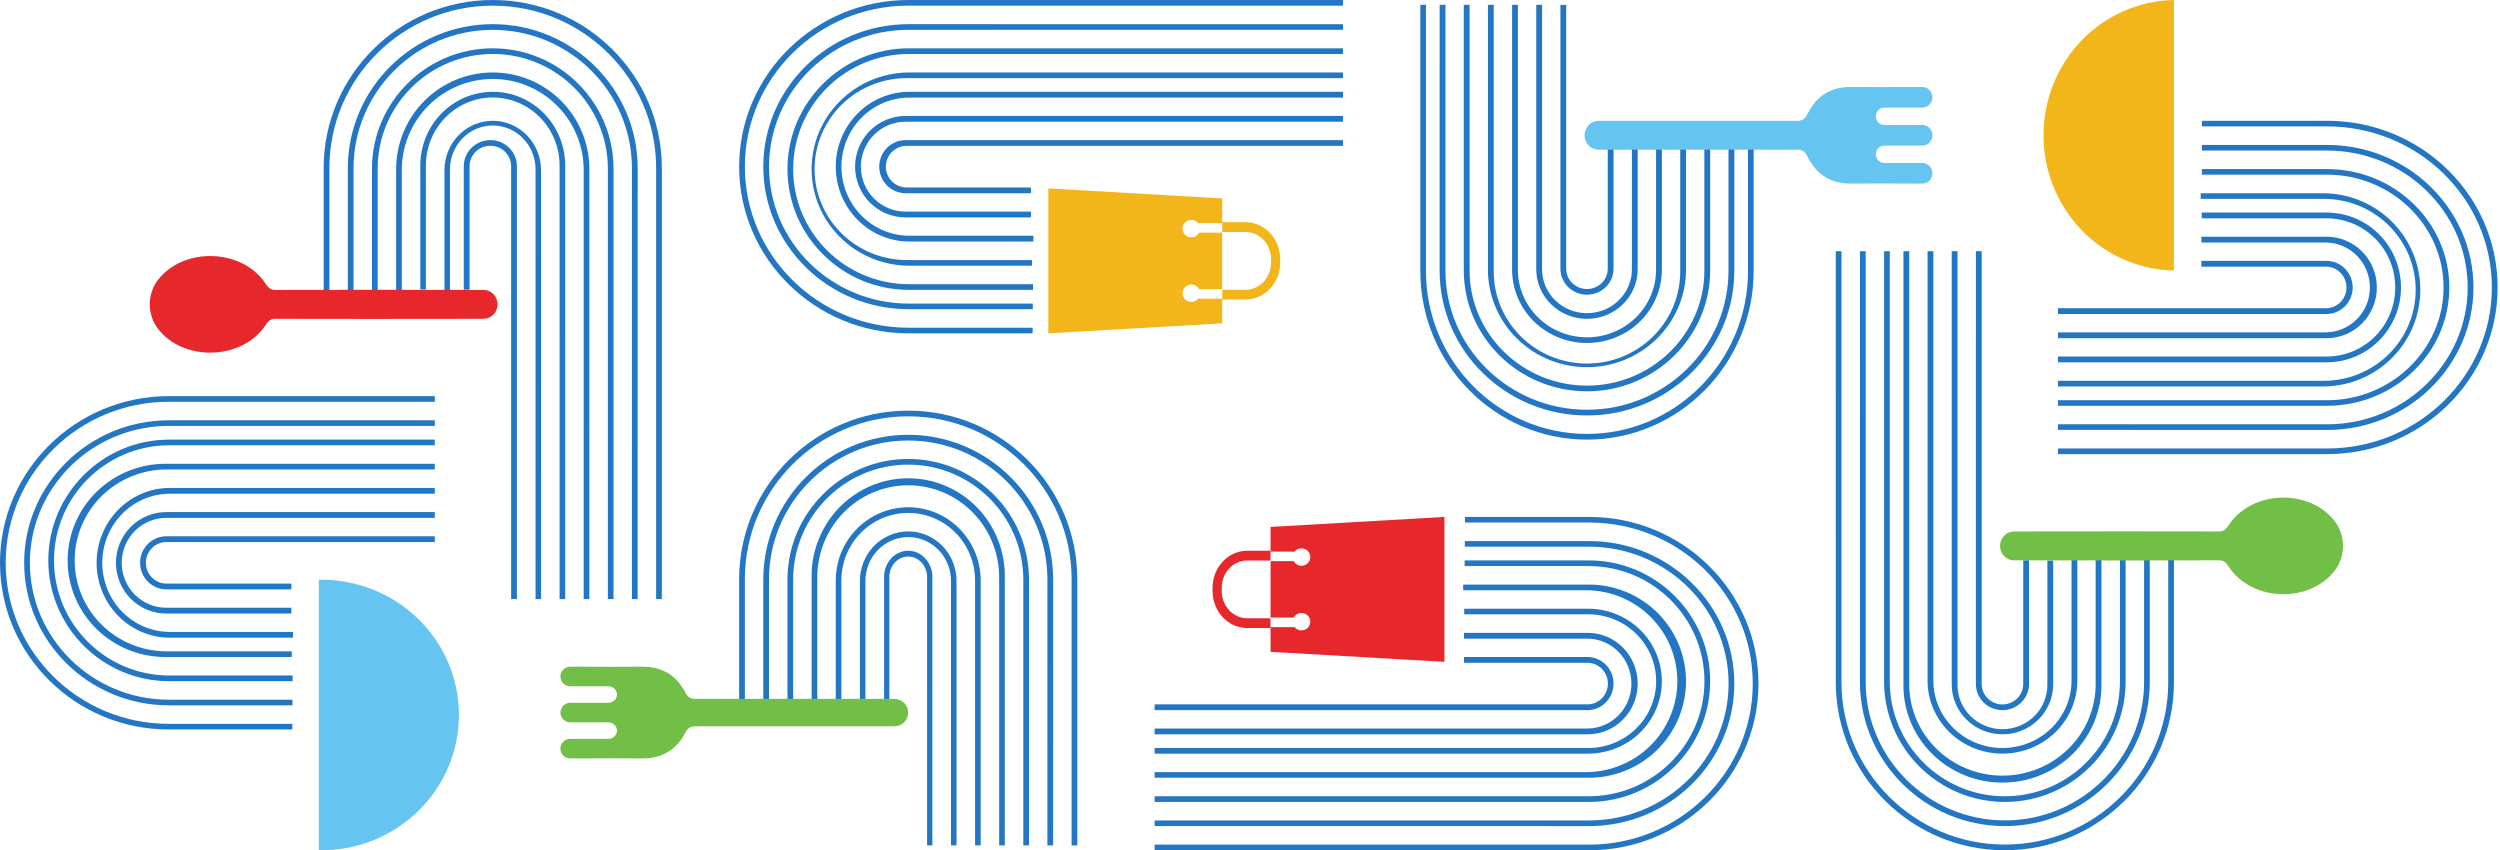 <svg width="394" height="134" viewBox="0 0 394 134" fill="none" xmlns="http://www.w3.org/2000/svg">
<path d="M223.841 0.761L224.73 0.761L224.73 42.714C224.73 56.869 236.114 68.385 250.108 68.385C264.102 68.385 275.486 56.869 275.486 42.714L275.486 23.213L276.375 23.213L276.375 42.714C276.375 57.364 264.591 69.284 250.108 69.284C235.625 69.284 223.841 57.364 223.841 42.714L223.841 0.761Z" fill="#2376C3"/>
<path d="M226.889 0.761L227.803 0.761L227.803 42.672C227.803 54.751 237.81 64.575 250.106 64.575C262.402 64.575 272.409 54.746 272.409 42.672L272.409 23.19L273.329 23.19L273.329 42.672C273.329 55.247 262.913 65.477 250.108 65.477C237.304 65.477 226.886 55.247 226.886 42.672L226.889 0.761Z" fill="#2376C3"/>
<path d="M230.693 0.761L231.607 0.761L231.607 42.625C231.607 52.633 239.909 60.773 250.108 60.773C260.308 60.773 268.608 52.63 268.608 42.625L268.608 23.165L269.522 23.165L269.522 42.625C269.522 53.127 260.813 61.67 250.108 61.67C239.403 61.67 230.693 53.127 230.693 42.625L230.693 0.761Z" fill="#2376C3"/>
<path d="M234.501 0.761L235.413 0.761L235.413 42.815C235.413 46.656 236.961 50.339 239.717 53.054C242.473 55.77 246.21 57.296 250.108 57.296C254.005 57.296 257.743 55.77 260.498 53.054C263.254 50.339 264.802 46.656 264.802 42.815L264.802 23.267L265.716 23.267L265.716 42.815C265.627 46.836 263.943 50.663 261.026 53.476C258.108 56.288 254.189 57.864 250.108 57.864C246.026 57.864 242.107 56.288 239.19 53.476C236.272 50.663 234.589 46.836 234.5 42.815L234.501 0.761Z" fill="#2376C3"/>
<path d="M238.307 0.761L239.22 0.761L239.22 42.511C239.22 45.337 240.367 48.046 242.409 50.044C244.451 52.041 247.22 53.163 250.108 53.163C252.995 53.163 255.765 52.041 257.807 50.044C259.849 48.046 260.996 45.337 260.996 42.511L260.996 23.104L261.909 23.104L261.909 42.511C261.909 45.574 260.666 48.51 258.452 50.675C256.239 52.84 253.238 54.057 250.108 54.057C246.978 54.057 243.976 52.84 241.763 50.675C239.55 48.51 238.307 45.574 238.307 42.511L238.307 0.761Z" fill="#2376C3"/>
<path d="M242.113 0.761L243.028 0.761L243.028 42.441C243.028 44.276 243.774 46.035 245.101 47.331C246.429 48.628 248.23 49.357 250.108 49.357C251.986 49.357 253.786 48.628 255.114 47.331C256.442 46.035 257.188 44.276 257.188 42.441L257.188 23.067L258.102 23.067L258.102 42.441C258.102 44.512 257.26 46.498 255.761 47.963C254.261 49.427 252.228 50.25 250.108 50.25C247.988 50.25 245.954 49.427 244.455 47.963C242.956 46.498 242.113 44.512 242.113 42.441L242.113 0.761Z" fill="#2376C3"/>
<path d="M245.92 0.762L246.834 0.762L246.834 42.36C246.834 43.207 247.179 44.019 247.793 44.617C248.407 45.216 249.24 45.552 250.108 45.552C250.976 45.552 251.809 45.216 252.423 44.617C253.036 44.019 253.381 43.207 253.381 42.36L253.381 23.024L254.295 23.024L254.295 42.36C254.295 43.443 253.854 44.482 253.069 45.248C252.284 46.013 251.219 46.444 250.108 46.444C248.997 46.444 247.932 46.013 247.147 45.248C246.362 44.482 245.92 43.443 245.92 42.36L245.92 0.762Z" fill="#2376C3"/>
<path d="M291.798 13.705C288.65 13.668 286.321 15.019 284.888 17.919C284.818 18.065 284.618 18.554 284.14 18.841C283.933 18.961 283.702 19.032 283.465 19.047L251.922 19.047C251.34 19.047 250.782 19.286 250.37 19.712C249.958 20.138 249.727 20.716 249.727 21.318C249.727 21.921 249.958 22.498 250.37 22.924C250.782 23.35 251.34 23.59 251.922 23.59L283.465 23.59C283.702 23.605 283.933 23.676 284.14 23.795C284.618 24.078 284.818 24.571 284.888 24.717C286.321 27.617 288.65 28.968 291.798 28.931C294.923 28.894 298.047 28.919 301.173 28.931L302.974 28.931C303.193 28.933 303.41 28.884 303.609 28.788L303.617 28.788C303.864 28.674 304.078 28.497 304.238 28.272C304.399 28.047 304.5 27.783 304.532 27.505C304.533 27.504 304.534 27.502 304.534 27.5C304.534 27.497 304.533 27.495 304.532 27.494C304.541 27.433 304.546 27.371 304.545 27.308C304.546 27.238 304.541 27.168 304.529 27.099C304.529 27.055 304.518 27.017 304.513 26.972C304.456 26.701 304.333 26.448 304.156 26.239C303.98 26.03 303.755 25.87 303.502 25.775C303.368 25.722 303.226 25.692 303.082 25.686C303.046 25.68 303.01 25.677 302.974 25.678L296.955 25.678C296.749 25.679 296.546 25.629 296.363 25.532C296.362 25.533 296.36 25.534 296.358 25.534C296.356 25.534 296.354 25.533 296.352 25.532C296.156 25.428 295.988 25.275 295.863 25.087C295.739 24.899 295.661 24.681 295.638 24.454C295.638 24.415 295.638 24.376 295.638 24.335L295.638 24.298C295.638 24.261 295.638 24.228 295.638 24.195C295.659 23.954 295.742 23.723 295.877 23.526C296.012 23.328 296.196 23.172 296.409 23.072C296.58 22.988 296.767 22.945 296.956 22.945L302.975 22.945C303.236 22.946 303.494 22.878 303.723 22.748C303.924 22.635 304.098 22.478 304.235 22.289C304.371 22.099 304.466 21.881 304.512 21.65C304.518 21.616 304.523 21.581 304.524 21.547C304.53 21.514 304.533 21.481 304.533 21.448C304.535 21.412 304.535 21.377 304.533 21.341C304.533 21.332 304.533 21.327 304.533 21.32C304.533 21.312 304.533 21.307 304.533 21.298C304.535 21.262 304.535 21.227 304.533 21.191C304.533 21.158 304.53 21.125 304.524 21.092C304.523 21.058 304.518 21.023 304.512 20.989C304.466 20.758 304.371 20.54 304.235 20.351C304.099 20.161 303.924 20.005 303.723 19.892C303.494 19.762 303.236 19.695 302.975 19.696L296.956 19.696C296.767 19.696 296.58 19.653 296.409 19.569C296.195 19.469 296.012 19.312 295.876 19.115C295.741 18.917 295.659 18.686 295.638 18.445C295.638 18.412 295.638 18.378 295.638 18.342L295.638 18.305C295.638 18.266 295.638 18.225 295.638 18.185C295.662 17.958 295.739 17.741 295.864 17.553C295.988 17.365 296.156 17.212 296.352 17.108C296.354 17.107 296.356 17.107 296.358 17.107C296.36 17.107 296.362 17.107 296.363 17.108C296.546 17.012 296.749 16.962 296.955 16.962L302.974 16.962C303.01 16.963 303.046 16.961 303.082 16.956C303.226 16.948 303.368 16.918 303.502 16.866C303.755 16.771 303.981 16.612 304.158 16.402C304.334 16.193 304.457 15.94 304.513 15.668C304.513 15.625 304.526 15.586 304.529 15.541C304.541 15.472 304.546 15.402 304.545 15.332C304.546 15.27 304.541 15.208 304.532 15.146C304.533 15.145 304.534 15.143 304.534 15.141C304.534 15.139 304.533 15.138 304.532 15.136C304.5 14.858 304.399 14.594 304.238 14.369C304.078 14.144 303.864 13.966 303.617 13.853C303.617 13.853 303.617 13.845 303.609 13.853C303.41 13.757 303.193 13.709 302.974 13.709L301.173 13.709C298.047 13.726 294.923 13.75 291.798 13.709" fill="#66C5F0"/>
<path d="M181.966 134L181.966 133.111L250.463 133.111C264.673 133.111 276.235 121.727 276.235 107.732C276.235 93.738 264.674 82.353 250.463 82.353L230.883 82.353L230.883 81.466L250.463 81.466C265.17 81.466 277.136 93.249 277.136 107.732C277.136 122.216 265.171 134 250.463 134L181.966 134Z" fill="#2376C3"/>
<path d="M181.966 130.185L181.966 129.301L250.425 129.301C262.557 129.301 272.424 119.622 272.424 107.729C272.424 95.836 262.552 86.158 250.425 86.158L230.856 86.158L230.856 85.273L250.425 85.273C263.055 85.273 273.329 95.348 273.329 107.733C273.329 120.117 263.055 130.194 250.425 130.194L181.966 130.185Z" fill="#2376C3"/>
<path d="M181.966 126.386L181.966 125.49L250.384 125.49C260.44 125.49 268.621 117.351 268.621 107.353C268.621 97.354 260.437 89.215 250.384 89.215L230.826 89.215L230.826 88.318L250.384 88.318C260.937 88.318 269.522 96.856 269.522 107.353C269.522 117.849 260.937 126.386 250.384 126.386L181.966 126.386Z" fill="#2376C3"/>
<path d="M181.966 122.576L181.966 121.686L250.063 121.686C253.864 121.651 257.498 120.126 260.173 117.441C262.848 114.757 264.349 111.132 264.349 107.353C264.349 103.575 262.848 99.949 260.173 97.265C257.498 94.581 253.864 93.055 250.063 93.021L230.598 93.021L230.598 92.129L250.063 92.129C252.103 92.085 254.13 92.446 256.027 93.191C257.924 93.936 259.652 95.05 261.11 96.468C262.568 97.886 263.727 99.58 264.517 101.449C265.308 103.318 265.716 105.325 265.716 107.353C265.716 109.38 265.308 111.387 264.517 113.256C263.727 115.125 262.568 116.819 261.11 118.237C259.652 119.655 257.924 120.769 256.027 121.514C254.13 122.259 252.103 122.62 250.063 122.576L181.966 122.576Z" fill="#2376C3"/>
<path d="M181.966 118.773L181.966 117.888L250.291 117.888C253.134 117.888 255.86 116.778 257.87 114.802C259.881 112.826 261.01 110.146 261.01 107.351C261.01 104.557 259.881 101.877 257.87 99.901C255.86 97.925 253.134 96.814 250.291 96.814L230.76 96.814L230.76 95.932L250.291 95.932C253.372 95.932 256.327 97.135 258.506 99.277C260.685 101.419 261.909 104.324 261.909 107.352C261.909 110.381 260.685 113.286 258.506 115.428C256.327 117.57 253.372 118.773 250.291 118.773L181.966 118.773Z" fill="#2376C3"/>
<path d="M181.966 115.727L181.966 114.814L250.237 114.814C252.069 114.79 253.817 114.033 255.104 112.708C256.39 111.382 257.112 109.595 257.112 107.734C257.112 105.872 256.39 104.085 255.104 102.76C253.817 101.434 252.069 100.678 250.237 100.653L230.722 100.653L230.722 99.739L250.237 99.739C252.323 99.739 254.323 100.581 255.798 102.08C257.273 103.579 258.102 105.613 258.102 107.733C258.102 109.853 257.273 111.887 255.798 113.386C254.323 114.885 252.323 115.727 250.237 115.727L181.966 115.727Z" fill="#2376C3"/>
<path d="M181.966 111.92L181.966 111.007L250.245 111.007C251.089 110.991 251.892 110.638 252.483 110.026C253.074 109.414 253.405 108.59 253.405 107.733C253.405 106.875 253.074 106.052 252.483 105.44C251.892 104.827 251.089 104.475 250.245 104.458L230.727 104.458L230.727 103.545L250.245 103.545C251.326 103.564 252.356 104.014 253.113 104.797C253.871 105.58 254.295 106.635 254.295 107.733C254.295 108.831 253.871 109.886 253.113 110.669C252.356 111.452 251.326 111.902 250.245 111.92L181.966 111.92Z" fill="#2376C3"/>
<path d="M227.647 81.466L200.238 83.041L200.238 86.93L204.027 86.93C204.216 86.701 204.474 86.538 204.764 86.465C205.053 86.392 205.359 86.412 205.636 86.524C205.913 86.635 206.146 86.832 206.301 87.084C206.456 87.336 206.524 87.631 206.495 87.924C206.466 88.217 206.342 88.493 206.142 88.712C205.941 88.93 205.674 89.079 205.38 89.137C205.087 89.194 204.783 89.157 204.512 89.03C204.242 88.904 204.02 88.695 203.88 88.435L200.238 88.435L200.238 97.335L203.88 97.335C204.02 97.074 204.242 96.865 204.513 96.739C204.783 96.612 205.088 96.575 205.382 96.633C205.676 96.69 205.943 96.839 206.144 97.058C206.344 97.276 206.468 97.553 206.497 97.846C206.526 98.14 206.458 98.435 206.303 98.687C206.148 98.939 205.915 99.136 205.638 99.248C205.361 99.359 205.054 99.38 204.764 99.307C204.474 99.233 204.216 99.07 204.027 98.841L200.238 98.841L200.238 102.728L227.647 104.307L227.647 81.466Z" fill="#E6282C"/>
<path d="M196.562 86.796L200.239 86.796L200.239 88.335L196.562 88.335C194.349 88.335 192.546 90.255 192.546 92.618L192.546 93.155C192.546 95.518 194.349 97.439 196.562 97.439L200.239 97.439L200.239 98.977L196.562 98.977C193.55 98.977 191.102 96.365 191.102 93.155L191.102 92.618C191.102 89.409 193.55 86.796 196.562 86.796Z" fill="#E6282C"/>
<path d="M342.613 0C337.127 0.103 331.899 2.395 328.055 6.381C324.21 10.368 322.056 15.732 322.056 21.318C322.056 26.905 324.21 32.269 328.055 36.255C331.899 40.242 337.127 42.533 342.613 42.636L342.613 0Z" fill="#F3B61A"/>
<path d="M324.341 71.569L324.341 70.68L366.761 70.68C381.073 70.68 392.717 59.296 392.717 45.301C392.717 31.306 381.073 19.922 366.761 19.922L347.035 19.922L347.035 19.035L366.761 19.035C381.573 19.035 393.625 30.817 393.625 45.301C393.625 59.785 381.573 71.569 366.761 71.569L324.341 71.569Z" fill="#2376C3"/>
<path d="M324.341 67.749L324.341 66.869L366.745 66.869C378.968 66.869 388.906 57.19 388.906 45.297C388.906 33.404 378.963 23.726 366.745 23.726L347.027 23.726L347.027 22.841L366.745 22.841C379.467 22.841 389.818 32.916 389.818 45.302C389.818 57.688 379.467 67.761 366.745 67.761L324.341 67.749Z" fill="#2376C3"/>
<path d="M324.341 63.955L324.341 63.076L366.728 63.076C376.861 63.076 385.104 55.1 385.104 45.302C385.104 35.503 376.859 27.526 366.728 27.526L347.017 27.526L347.017 26.648L366.728 26.648C377.361 26.648 386.011 35.015 386.011 45.302C386.011 55.588 377.361 63.955 366.728 63.955L324.341 63.955Z" fill="#2376C3"/>
<path d="M324.341 60.904L324.341 60.012L366.373 60.012C370.188 59.977 373.836 58.452 376.521 55.767C379.207 53.083 380.713 49.456 380.713 45.677C380.713 41.898 379.207 38.271 376.521 35.587C373.836 32.902 370.188 31.377 366.373 31.342L346.827 31.342L346.827 30.455L366.373 30.455C370.397 30.534 374.23 32.173 377.047 35.02C379.865 37.867 381.443 41.695 381.443 45.682C381.443 49.669 379.865 53.496 377.047 56.343C374.23 59.191 370.397 60.83 366.373 60.909L324.341 60.904Z" fill="#2376C3"/>
<path d="M324.341 57.102L324.341 56.188L366.687 56.188C369.553 56.188 372.301 55.041 374.327 52.999C376.353 50.957 377.491 48.188 377.491 45.3C377.491 42.412 376.353 39.643 374.327 37.601C372.301 35.559 369.553 34.412 366.687 34.412L346.995 34.412L346.995 33.5L366.687 33.5C369.793 33.5 372.771 34.743 374.968 36.956C377.164 39.17 378.397 42.171 378.397 45.301C378.397 48.431 377.164 51.433 374.968 53.646C372.771 55.859 369.793 57.102 366.687 57.102L324.341 57.102Z" fill="#2376C3"/>
<path d="M324.341 53.295L324.341 52.382L366.579 52.382C368.422 52.357 370.181 51.6 371.475 50.275C372.77 48.95 373.496 47.163 373.496 45.301C373.496 43.439 372.77 41.652 371.475 40.327C370.181 39.002 368.422 38.245 366.579 38.22L346.938 38.22L346.938 37.307L366.579 37.307C367.626 37.294 368.666 37.491 369.637 37.887C370.609 38.283 371.493 38.87 372.238 39.613C372.983 40.357 373.575 41.242 373.979 42.219C374.383 43.195 374.591 44.243 374.591 45.301C374.591 46.359 374.383 47.407 373.979 48.383C373.575 49.36 372.983 50.245 372.238 50.989C371.493 51.733 370.609 52.319 369.637 52.715C368.666 53.111 367.626 53.308 366.579 53.295L324.341 53.295Z" fill="#2376C3"/>
<path d="M324.341 49.488L324.341 48.575L366.567 48.575C367.427 48.575 368.252 48.23 368.859 47.616C369.467 47.002 369.809 46.169 369.809 45.301C369.809 44.432 369.467 43.599 368.859 42.985C368.252 42.371 367.427 42.026 366.567 42.026L346.931 42.026L346.931 41.114L366.567 41.114C367.118 41.105 367.664 41.206 368.175 41.412C368.686 41.618 369.152 41.925 369.544 42.315C369.937 42.705 370.249 43.169 370.461 43.682C370.674 44.195 370.784 44.745 370.784 45.301C370.784 45.857 370.674 46.408 370.461 46.92C370.249 47.433 369.937 47.898 369.544 48.288C369.152 48.677 368.686 48.984 368.175 49.19C367.664 49.396 367.118 49.498 366.567 49.488L324.341 49.488Z" fill="#2376C3"/>
<path d="M289.318 39.591L290.219 39.591L290.219 107.539C290.219 121.636 301.768 133.105 315.965 133.105C330.162 133.105 341.713 121.636 341.713 107.539L341.713 88.117L342.613 88.117L342.613 107.539C342.613 122.129 330.66 134 315.967 134C301.274 134 289.32 122.129 289.32 107.539L289.318 39.591Z" fill="#2376C3"/>
<path d="M293.135 39.591L294.034 39.591L294.034 107.479C294.034 119.511 303.877 129.294 315.971 129.294C328.066 129.294 337.908 119.507 337.908 107.479L337.908 88.075L338.807 88.075L338.807 107.479C338.807 120.005 328.561 130.194 315.966 130.194C303.372 130.194 293.125 120.005 293.125 107.479L293.135 39.591Z" fill="#2376C3"/>
<path d="M296.932 39.591L297.828 39.591L297.828 107.413C297.828 117.383 305.967 125.493 315.966 125.493C325.966 125.493 334.103 117.38 334.103 107.413L334.103 88.027L335 88.027L335 107.413C335 117.876 326.461 126.386 315.966 126.386C305.471 126.386 296.932 117.876 296.932 107.413L296.932 39.591Z" fill="#2376C3"/>
<path d="M299.981 39.591L300.894 39.591L300.894 107.689C300.876 109.593 301.243 111.482 301.973 113.247C302.703 115.011 303.783 116.617 305.148 117.969C306.514 119.322 308.14 120.396 309.931 121.129C311.722 121.862 313.644 122.239 315.584 122.239C317.525 122.239 319.446 121.862 321.238 121.129C323.029 120.396 324.654 119.322 326.02 117.969C327.386 116.617 328.465 115.011 329.196 113.247C329.926 111.482 330.293 109.593 330.275 107.689L330.275 88.224L331.189 88.224L331.189 107.689C331.235 109.728 330.864 111.755 330.101 113.652C329.337 115.549 328.195 117.278 326.741 118.736C325.288 120.193 323.552 121.352 321.636 122.143C319.721 122.933 317.663 123.341 315.585 123.341C313.507 123.341 311.449 122.933 309.533 122.143C307.618 121.352 305.882 120.193 304.429 118.736C302.975 117.278 301.833 115.549 301.069 113.652C300.305 111.755 299.935 109.728 299.981 107.689L299.981 39.591Z" fill="#2376C3"/>
<path d="M303.784 39.591L304.697 39.591L304.697 107.265C304.697 110.081 305.844 112.782 307.886 114.773C309.928 116.764 312.697 117.883 315.585 117.883C318.473 117.883 321.242 116.764 323.284 114.773C325.326 112.782 326.473 110.081 326.473 107.265L326.473 87.922L327.386 87.922L327.386 107.265C327.386 110.317 326.143 113.244 323.93 115.402C321.716 117.561 318.715 118.773 315.585 118.773C312.455 118.773 309.453 117.561 307.24 115.402C305.027 113.244 303.784 110.317 303.784 107.265L303.784 39.591Z" fill="#2376C3"/>
<path d="M307.591 39.591L308.504 39.591L308.504 107.862C308.491 108.785 308.665 109.701 309.016 110.557C309.366 111.412 309.885 112.191 310.544 112.848C311.203 113.505 311.988 114.026 312.853 114.382C313.718 114.738 314.647 114.921 315.584 114.921C316.522 114.921 317.451 114.738 318.316 114.382C319.181 114.026 319.966 113.505 320.625 112.848C321.283 112.191 321.803 111.412 322.153 110.557C322.503 109.701 322.677 108.785 322.665 107.862L322.665 88.348L323.579 88.348L323.579 107.862C323.579 109.948 322.737 111.949 321.238 113.424C319.739 114.899 317.705 115.727 315.585 115.727C313.465 115.727 311.431 114.899 309.932 113.424C308.433 111.949 307.591 109.948 307.591 107.862L307.591 39.591Z" fill="#2376C3"/>
<path d="M311.401 39.591L312.315 39.591L312.315 107.803C312.315 108.657 312.66 109.475 313.274 110.079C313.888 110.683 314.721 111.022 315.589 111.022C316.457 111.022 317.29 110.683 317.904 110.079C318.518 109.475 318.862 108.657 318.862 107.803L318.862 88.306L319.773 88.306L319.773 107.803C319.773 108.895 319.332 109.942 318.546 110.714C317.761 111.487 316.696 111.92 315.585 111.92C314.475 111.92 313.41 111.487 312.624 110.714C311.839 109.942 311.398 108.895 311.398 107.803L311.401 39.591Z" fill="#2376C3"/>
<path d="M351.29 82.702C350.892 83.299 350.563 83.762 349.756 83.757C344.961 83.734 325.678 83.735 317.356 83.757C316.781 83.771 316.233 84.017 315.831 84.443C315.429 84.868 315.204 85.439 315.204 86.034C315.204 86.628 315.429 87.199 315.831 87.625C316.233 88.05 316.781 88.296 317.356 88.31C325.678 88.334 344.966 88.335 349.756 88.31C350.567 88.31 350.892 88.769 351.29 89.367C354.961 94.883 364.1 95.11 368.048 89.806C368.836 88.717 369.261 87.394 369.261 86.034C369.261 84.675 368.836 83.352 368.048 82.263C364.1 76.958 354.961 77.186 351.29 82.702Z" fill="#71BF46"/>
<path d="M169.784 133.239L168.883 133.239L168.883 91.286C168.883 77.131 157.334 65.615 143.136 65.615C128.939 65.615 117.389 77.131 117.389 91.286L117.389 110.787L116.489 110.787L116.489 91.286C116.489 76.635 128.442 64.716 143.135 64.716C157.828 64.716 169.783 76.635 169.783 91.286L169.784 133.239Z" fill="#2376C3"/>
<path d="M165.969 133.239L165.069 133.239L165.069 91.328C165.069 79.249 155.227 69.426 143.132 69.426C131.037 69.426 121.195 79.254 121.195 91.328L121.195 110.81L120.295 110.81L120.295 91.328C120.295 78.754 130.541 68.523 143.136 68.523C155.73 68.523 165.977 78.754 165.977 91.328L165.969 133.239Z" fill="#2376C3"/>
<path d="M162.17 133.239L161.274 133.239L161.274 91.375C161.274 81.368 153.135 73.227 143.137 73.227C133.139 73.227 124.999 81.37 124.999 91.375L124.999 110.835L124.102 110.835L124.102 91.375C124.102 80.873 132.64 72.33 143.137 72.33C153.633 72.33 162.17 80.873 162.17 91.375L162.17 133.239Z" fill="#2376C3"/>
<path d="M158.36 133.239L157.469 133.239L157.469 91.119C157.487 89.204 157.129 87.303 156.416 85.528C155.704 83.754 154.651 82.139 153.318 80.778C151.986 79.417 150.4 78.337 148.652 77.6C146.905 76.863 145.03 76.483 143.137 76.483C141.244 76.483 139.369 76.863 137.621 77.6C135.874 78.337 134.288 79.417 132.956 80.778C131.623 82.139 130.57 83.754 129.858 85.528C129.145 87.303 128.787 89.204 128.805 91.119L128.805 110.698L127.913 110.698L127.913 91.119C127.868 89.068 128.229 87.028 128.975 85.12C129.72 83.212 130.834 81.474 132.252 80.007C133.67 78.541 135.363 77.376 137.232 76.58C139.101 75.785 141.109 75.375 143.136 75.375C145.164 75.375 147.171 75.785 149.04 76.58C150.909 77.376 152.602 78.541 154.02 80.007C155.438 81.474 156.553 83.212 157.298 85.12C158.043 87.028 158.404 89.068 158.36 91.119L158.36 133.239Z" fill="#2376C3"/>
<path d="M154.557 133.239L153.672 133.239L153.672 91.489C153.672 88.664 152.562 85.954 150.586 83.957C148.61 81.959 145.93 80.837 143.135 80.837C140.34 80.837 137.66 81.959 135.684 83.957C133.708 85.954 132.598 88.664 132.598 91.489L132.598 110.896L131.716 110.896L131.716 91.489C131.716 88.427 132.919 85.49 135.061 83.325C137.202 81.16 140.107 79.943 143.136 79.943C146.165 79.943 149.07 81.16 151.212 83.325C153.353 85.49 154.557 88.427 154.557 91.489L154.557 133.239Z" fill="#2376C3"/>
<path d="M150.749 133.239L149.88 133.239L149.88 91.641C149.892 90.726 149.726 89.819 149.392 88.971C149.059 88.123 148.564 87.351 147.937 86.7C147.309 86.049 146.562 85.533 145.738 85.18C144.914 84.828 144.03 84.646 143.136 84.646C142.243 84.646 141.359 84.828 140.535 85.18C139.711 85.533 138.964 86.049 138.336 86.7C137.709 87.351 137.214 88.123 136.88 88.971C136.547 89.819 136.381 90.726 136.393 91.641L136.393 110.977L135.523 110.977L135.523 91.641C135.511 90.609 135.698 89.585 136.075 88.629C136.452 87.672 137.011 86.801 137.719 86.067C138.428 85.333 139.271 84.751 140.201 84.353C141.131 83.955 142.129 83.75 143.136 83.75C144.144 83.75 145.142 83.955 146.072 84.353C147.002 84.751 147.845 85.333 148.553 86.067C149.262 86.801 149.82 87.672 150.197 88.629C150.574 89.585 150.762 90.609 150.749 91.641L150.749 133.239Z" fill="#2376C3"/>
<path d="M146.939 133.239L146.109 133.239L146.109 91.012C146.117 90.581 146.045 90.153 145.899 89.752C145.753 89.352 145.535 88.987 145.258 88.679C144.981 88.371 144.65 88.127 144.285 87.96C143.92 87.793 143.528 87.707 143.133 87.707C142.737 87.707 142.345 87.793 141.98 87.96C141.615 88.127 141.284 88.371 141.007 88.679C140.73 88.987 140.512 89.352 140.366 89.752C140.22 90.153 140.149 90.581 140.156 91.012L140.156 110.641L139.33 110.641L139.33 91.012C139.321 90.462 139.413 89.915 139.601 89.404C139.788 88.893 140.067 88.427 140.421 88.035C140.775 87.642 141.198 87.331 141.664 87.118C142.13 86.905 142.631 86.796 143.136 86.796C143.642 86.796 144.142 86.905 144.608 87.118C145.074 87.331 145.497 87.642 145.851 88.035C146.205 88.427 146.484 88.893 146.672 89.404C146.859 89.915 146.951 90.462 146.942 91.012L146.939 133.239Z" fill="#2376C3"/>
<path d="M101.065 119.533C104.214 119.568 106.541 118.285 107.974 115.529C108.044 115.391 108.244 114.926 108.723 114.654C108.93 114.54 109.161 114.474 109.398 114.459L140.941 114.459C141.523 114.459 142.082 114.232 142.493 113.827C142.905 113.422 143.136 112.874 143.136 112.301C143.136 111.729 142.905 111.18 142.493 110.775C142.082 110.371 141.523 110.143 140.941 110.143L109.398 110.143C109.161 110.128 108.93 110.061 108.723 109.947C108.244 109.679 108.044 109.211 107.974 109.072C106.541 106.317 104.214 105.034 101.065 105.069C97.941 105.104 94.816 105.081 91.69 105.069L89.89 105.069C89.67 105.068 89.453 105.114 89.253 105.205L89.247 105.205C89 105.313 88.785 105.482 88.625 105.695C88.464 105.909 88.363 106.16 88.331 106.424L88.329 106.429L88.331 106.434C88.322 106.493 88.317 106.552 88.318 106.61C88.317 106.677 88.322 106.744 88.334 106.809C88.334 106.852 88.344 106.888 88.35 106.93C88.406 107.188 88.529 107.428 88.705 107.627C88.882 107.826 89.107 107.977 89.36 108.066C89.495 108.117 89.637 108.146 89.781 108.152C89.817 108.158 89.853 108.16 89.89 108.159L95.909 108.159C96.115 108.159 96.317 108.207 96.501 108.298C96.504 108.297 96.507 108.297 96.51 108.298C96.706 108.397 96.874 108.543 96.999 108.722C97.124 108.901 97.201 109.107 97.224 109.323C97.224 109.361 97.231 109.398 97.231 109.437L97.231 109.472C97.231 109.507 97.231 109.538 97.231 109.569C97.209 109.798 97.126 110.018 96.991 110.205C96.855 110.393 96.672 110.541 96.459 110.637C96.288 110.716 96.102 110.757 95.913 110.757L89.894 110.757C89.632 110.756 89.374 110.821 89.144 110.944C88.944 111.051 88.769 111.2 88.633 111.381C88.497 111.561 88.403 111.768 88.356 111.988C88.349 112.02 88.345 112.052 88.343 112.085C88.337 112.116 88.334 112.148 88.334 112.179C88.332 112.213 88.332 112.247 88.334 112.281C88.334 112.288 88.334 112.294 88.334 112.301C88.334 112.308 88.334 112.313 88.334 112.322C88.332 112.355 88.332 112.389 88.334 112.422C88.334 112.454 88.337 112.486 88.343 112.517C88.345 112.55 88.349 112.583 88.356 112.615C88.403 112.834 88.497 113.042 88.633 113.222C88.769 113.402 88.943 113.55 89.144 113.657C89.374 113.781 89.632 113.845 89.894 113.844L95.913 113.844C96.102 113.844 96.288 113.885 96.459 113.965C96.672 114.059 96.856 114.208 96.991 114.396C97.127 114.583 97.21 114.803 97.231 115.032C97.231 115.063 97.231 115.096 97.231 115.13L97.231 115.165C97.231 115.202 97.231 115.241 97.224 115.279C97.201 115.495 97.124 115.701 96.999 115.879C96.874 116.058 96.706 116.203 96.51 116.302L96.505 116.303L96.501 116.302C96.317 116.393 96.115 116.441 95.909 116.441L89.89 116.441C89.854 116.438 89.817 116.438 89.781 116.441C89.637 116.448 89.495 116.477 89.36 116.526C89.107 116.616 88.882 116.768 88.705 116.967C88.528 117.166 88.406 117.406 88.35 117.664C88.344 117.705 88.337 117.742 88.334 117.785C88.322 117.85 88.317 117.917 88.318 117.984C88.317 118.043 88.322 118.102 88.331 118.161L88.329 118.166L88.331 118.17C88.363 118.434 88.464 118.686 88.625 118.899C88.785 119.113 89 119.282 89.247 119.39C89.247 119.39 89.247 119.396 89.253 119.39C89.453 119.481 89.67 119.527 89.89 119.526L91.69 119.526C94.816 119.509 97.941 119.488 101.065 119.526" fill="#71BF46"/>
<path d="M211.659 0.003L211.659 0.891L143.163 0.891C128.953 0.891 117.391 12.275 117.391 26.27C117.391 40.265 128.953 51.647 143.163 51.647L162.742 51.647L162.742 52.534L143.163 52.534C128.455 52.534 116.489 40.752 116.489 26.268C116.489 11.784 128.455 0 143.163 0L211.659 0.003Z" fill="#2376C3"/>
<path d="M211.659 3.815L211.659 4.7L143.201 4.7C131.067 4.7 121.202 14.378 121.202 26.271C121.202 38.164 131.072 47.843 143.201 47.843L162.768 47.843L162.768 48.727L143.201 48.727C130.571 48.727 120.295 38.652 120.295 26.267C120.295 13.881 130.571 3.807 143.201 3.807L211.659 3.815Z" fill="#2376C3"/>
<path d="M211.659 7.614L211.659 8.509L143.241 8.509C133.183 8.509 125.002 16.648 125.002 26.647C125.002 36.647 133.186 44.785 143.241 44.785L162.797 44.785L162.797 45.682L143.241 45.682C132.688 45.682 124.102 37.142 124.102 26.647C124.102 16.152 132.688 7.614 143.241 7.614L211.659 7.614Z" fill="#2376C3"/>
<path d="M211.659 11.421L211.659 12.313L143.037 12.313C141.118 12.295 139.214 12.653 137.436 13.366C135.658 14.078 134.041 15.132 132.677 16.464C131.314 17.797 130.232 19.383 129.493 21.131C128.755 22.879 128.375 24.754 128.375 26.648C128.375 28.541 128.755 30.416 129.493 32.164C130.232 33.912 131.314 35.498 132.677 36.831C134.041 38.164 135.658 39.217 137.436 39.93C139.214 40.642 141.118 41 143.037 40.983L162.652 40.983L162.652 41.875L143.037 41.875C138.998 41.796 135.15 40.156 132.322 37.309C129.493 34.462 127.909 30.634 127.909 26.648C127.909 22.661 129.493 18.833 132.322 15.986C135.15 13.139 138.998 11.5 143.037 11.421L211.659 11.421Z" fill="#2376C3"/>
<path d="M211.659 14.466L211.659 15.38L143.334 15.38C140.491 15.38 137.765 16.527 135.754 18.569C133.744 20.611 132.615 23.381 132.615 26.268C132.615 29.156 133.744 31.925 135.754 33.967C137.765 36.009 140.491 37.156 143.334 37.156L162.864 37.156L162.864 38.068L143.334 38.068C140.253 38.068 137.298 36.825 135.119 34.612C132.94 32.398 131.716 29.397 131.716 26.267C131.716 23.137 132.94 20.136 135.119 17.922C137.298 15.709 140.253 14.466 143.334 14.466L211.659 14.466Z" fill="#2376C3"/>
<path d="M211.659 18.273L211.659 19.186L142.793 19.186C141.863 19.174 140.939 19.348 140.076 19.698C139.212 20.049 138.427 20.568 137.764 21.227C137.102 21.886 136.576 22.671 136.217 23.536C135.858 24.401 135.673 25.329 135.673 26.267C135.673 27.205 135.858 28.134 136.217 28.999C136.576 29.864 137.102 30.649 137.764 31.307C138.427 31.966 139.212 32.486 140.076 32.836C140.939 33.186 141.863 33.36 142.793 33.348L162.478 33.348L162.478 34.261L142.793 34.261C141.743 34.274 140.701 34.077 139.727 33.681C138.753 33.285 137.867 32.699 137.12 31.955C136.373 31.212 135.78 30.326 135.375 29.349C134.97 28.373 134.761 27.325 134.761 26.267C134.761 25.209 134.97 24.161 135.375 23.185C135.78 22.209 136.373 21.323 137.12 20.579C137.867 19.836 138.753 19.249 139.727 18.853C140.701 18.457 141.743 18.26 142.793 18.273L211.659 18.273Z" fill="#2376C3"/>
<path d="M211.659 22.081L211.659 22.993L142.796 22.993C141.945 23.01 141.135 23.362 140.539 23.974C139.943 24.587 139.609 25.41 139.609 26.267C139.609 27.125 139.943 27.948 140.539 28.56C141.135 29.172 141.945 29.525 142.796 29.541L162.479 29.541L162.479 30.454L142.796 30.454C142.244 30.464 141.696 30.363 141.184 30.156C140.671 29.95 140.204 29.643 139.811 29.254C139.417 28.864 139.105 28.399 138.891 27.886C138.678 27.374 138.568 26.823 138.568 26.267C138.568 25.711 138.678 25.161 138.891 24.648C139.105 24.136 139.417 23.671 139.811 23.281C140.204 22.891 140.671 22.584 141.184 22.378C141.696 22.172 142.244 22.071 142.796 22.081L211.659 22.081Z" fill="#2376C3"/>
<path d="M165.216 52.534L192.625 50.96L192.625 47.071L188.837 47.071C188.649 47.3 188.391 47.463 188.101 47.536C187.811 47.61 187.505 47.589 187.228 47.477C186.951 47.366 186.718 47.169 186.563 46.917C186.409 46.665 186.341 46.37 186.369 46.077C186.398 45.784 186.522 45.508 186.723 45.289C186.924 45.071 187.19 44.922 187.484 44.865C187.777 44.807 188.082 44.844 188.352 44.971C188.622 45.097 188.844 45.306 188.984 45.566L192.625 45.566L192.625 36.666L188.984 36.666C188.844 36.927 188.622 37.136 188.351 37.263C188.08 37.39 187.775 37.427 187.481 37.37C187.187 37.312 186.92 37.163 186.719 36.944C186.517 36.725 186.393 36.448 186.365 36.155C186.336 35.861 186.404 35.566 186.559 35.313C186.714 35.06 186.948 34.864 187.225 34.752C187.503 34.64 187.809 34.62 188.1 34.693C188.39 34.767 188.649 34.93 188.837 35.16L192.625 35.16L192.625 31.271L165.216 29.693L165.216 52.534Z" fill="#F3B61A"/>
<path d="M196.303 47.205L192.625 47.205L192.625 45.666L196.303 45.666C198.517 45.666 200.319 43.745 200.319 41.382L200.319 40.846C200.319 38.483 198.516 36.561 196.303 36.561L192.625 36.561L192.625 35.023L196.303 35.023C199.313 35.023 201.761 37.636 201.761 40.846L201.761 41.382C201.761 44.591 199.313 47.205 196.303 47.205Z" fill="#F3B61A"/>
<path d="M50.25 133.996C53.13 134.049 55.992 133.536 58.669 132.488C61.345 131.441 63.782 129.879 65.838 127.895C67.893 125.91 69.526 123.543 70.641 120.931C71.755 118.319 72.33 115.514 72.33 112.682C72.33 109.849 71.755 107.045 70.641 104.433C69.526 101.821 67.893 99.454 65.838 97.469C63.782 95.485 61.345 93.923 58.669 92.875C55.992 91.828 53.13 91.315 50.25 91.367L50.25 133.996Z" fill="#66C5F0"/>
<path d="M68.523 62.432L68.523 63.319L26.57 63.319C12.415 63.319 0.899 74.705 0.899 88.698C0.899 102.692 12.415 114.077 26.57 114.077L46.071 114.077L46.071 114.966L26.57 114.966C11.919 114.966 2.94837e-05 103.183 2.82128e-05 88.698C2.69419e-05 74.213 11.919 62.432 26.57 62.432L68.523 62.432Z" fill="#2376C3"/>
<path d="M68.523 66.239L68.523 67.122L26.612 67.122C14.532 67.122 4.71 76.804 4.71 88.698C4.71 100.593 14.538 110.275 26.612 110.275L46.094 110.275L46.094 111.159L26.612 111.159C14.038 111.159 3.807 101.082 3.807 88.694C3.807 76.305 14.038 66.239 26.612 66.239L68.523 66.239Z" fill="#2376C3"/>
<path d="M68.523 69.284L68.523 70.179L26.659 70.179C16.651 70.179 8.511 78.318 8.511 88.318C8.511 98.318 16.654 106.457 26.659 106.457L46.119 106.457L46.119 107.352L26.659 107.352C16.157 107.352 7.614 98.814 7.614 88.318C7.614 77.822 16.157 69.284 26.659 69.284L68.523 69.284Z" fill="#2376C3"/>
<path d="M68.523 73.095L68.523 73.987L26.403 73.987C24.488 73.97 22.587 74.328 20.812 75.04C19.037 75.752 17.423 76.805 16.062 78.138C14.701 79.471 13.621 81.057 12.884 82.804C12.147 84.552 11.767 86.426 11.767 88.32C11.767 90.213 12.147 92.087 12.884 93.835C13.621 95.582 14.701 97.168 16.062 98.501C17.423 99.834 19.037 100.886 20.812 101.599C22.587 102.311 24.488 102.669 26.403 102.652L45.982 102.652L45.982 103.543L26.403 103.543C24.352 103.587 22.312 103.226 20.404 102.48C18.496 101.735 16.758 100.621 15.291 99.203C13.825 97.785 12.66 96.092 11.864 94.223C11.069 92.354 10.659 90.347 10.659 88.319C10.659 86.291 11.069 84.284 11.864 82.415C12.66 80.546 13.825 78.853 15.291 77.435C16.758 76.017 18.496 74.902 20.404 74.157C22.312 73.412 24.352 73.051 26.403 73.095L68.523 73.095Z" fill="#2376C3"/>
<path d="M68.523 76.898L68.523 77.813L26.773 77.813C23.948 77.813 21.238 78.96 19.241 81.002C17.243 83.043 16.121 85.813 16.121 88.701C16.121 91.588 17.243 94.358 19.241 96.4C21.238 98.442 23.948 99.589 26.773 99.589L46.18 99.589L46.18 100.5L26.773 100.5C23.711 100.5 20.774 99.257 18.609 97.044C16.444 94.831 15.227 91.829 15.227 88.699C15.227 85.57 16.444 82.568 18.609 80.355C20.774 78.142 23.711 76.898 26.773 76.898L68.523 76.898Z" fill="#2376C3"/>
<path d="M68.523 80.705L68.523 81.618L26.285 81.618C25.356 81.606 24.435 81.78 23.574 82.13C22.713 82.481 21.929 83 21.268 83.659C20.608 84.318 20.083 85.102 19.725 85.968C19.367 86.833 19.182 87.761 19.182 88.699C19.182 89.637 19.367 90.565 19.725 91.431C20.083 92.296 20.608 93.081 21.268 93.739C21.929 94.398 22.713 94.918 23.574 95.268C24.435 95.618 25.356 95.792 26.285 95.78L45.919 95.78L45.919 96.693L26.285 96.693C25.237 96.706 24.198 96.509 23.226 96.113C22.255 95.717 21.371 95.13 20.625 94.387C19.88 93.643 19.288 92.758 18.885 91.781C18.481 90.805 18.273 89.757 18.273 88.699C18.273 87.641 18.481 86.593 18.885 85.617C19.288 84.64 19.88 83.755 20.625 83.011C21.371 82.268 22.255 81.681 23.226 81.285C24.198 80.889 25.237 80.692 26.285 80.705L68.523 80.705Z" fill="#2376C3"/>
<path d="M68.523 84.512L68.523 85.425L26.296 85.425C25.865 85.416 25.437 85.495 25.036 85.656C24.636 85.816 24.271 86.056 23.963 86.361C23.655 86.666 23.411 87.03 23.244 87.431C23.077 87.832 22.991 88.264 22.991 88.699C22.991 89.134 23.077 89.565 23.244 89.967C23.411 90.368 23.655 90.732 23.963 91.037C24.271 91.342 24.636 91.582 25.036 91.742C25.437 91.903 25.865 91.981 26.296 91.973L45.925 91.973L45.925 92.886L26.296 92.886C25.746 92.895 25.199 92.794 24.688 92.588C24.177 92.382 23.711 92.075 23.319 91.685C22.926 91.296 22.615 90.831 22.402 90.318C22.189 89.805 22.079 89.255 22.079 88.699C22.079 88.143 22.189 87.593 22.402 87.08C22.615 86.567 22.926 86.102 23.319 85.713C23.711 85.323 24.177 85.016 24.688 84.81C25.199 84.604 25.746 84.502 26.296 84.512L68.523 84.512Z" fill="#2376C3"/>
<path d="M104.307 94.409L103.406 94.409L103.406 26.46C103.406 12.365 91.857 0.894 77.66 0.894C63.464 0.894 51.915 12.358 51.915 26.46L51.915 45.883L51.011 45.883L51.011 26.46C51.011 11.871 62.964 0 77.656 0C92.349 0 104.307 11.873 104.307 26.46L104.307 94.409Z" fill="#2376C3"/>
<path d="M100.49 94.409L99.592 94.409L99.592 26.52C99.592 14.489 89.748 4.705 77.655 4.705C65.561 4.705 55.717 14.493 55.717 26.52L55.717 45.926L54.818 45.926L54.818 26.52C54.818 13.996 65.064 3.807 77.659 3.807C90.255 3.807 100.5 13.996 100.5 26.52L100.49 94.409Z" fill="#2376C3"/>
<path d="M96.693 94.409L95.798 94.409L95.798 26.586C95.798 16.617 87.659 8.507 77.659 8.507C67.659 8.507 59.52 16.62 59.52 26.586L59.52 45.973L58.625 45.973L58.625 26.586C58.625 16.124 67.163 7.614 77.659 7.614C88.155 7.614 96.693 16.124 96.693 26.586L96.693 94.409Z" fill="#2376C3"/>
<path d="M92.88 94.409L91.988 94.409L91.988 26.66C91.954 22.878 90.428 19.264 87.744 16.602C85.06 13.941 81.434 12.447 77.656 12.447C73.877 12.447 70.252 13.941 67.568 16.602C64.884 19.264 63.358 22.878 63.324 26.66L63.324 46.026L62.432 46.026L62.432 26.66C62.432 22.618 64.036 18.742 66.892 15.884C69.747 13.026 73.62 11.421 77.659 11.421C81.698 11.421 85.571 13.026 88.426 15.884C91.282 18.742 92.886 22.618 92.886 26.66L92.88 94.409Z" fill="#2376C3"/>
<path d="M89.08 94.409L88.19 94.409L88.19 26.084C88.19 23.241 87.08 20.515 85.105 18.505C83.129 16.494 80.45 15.365 77.656 15.365C74.862 15.365 72.182 16.494 70.207 18.505C68.231 20.515 67.121 23.241 67.121 26.084L67.121 45.615L66.239 45.615L66.239 26.084C66.239 23.003 67.442 20.048 69.583 17.869C71.724 15.69 74.629 14.466 77.657 14.466C80.685 14.466 83.589 15.69 85.731 17.869C87.872 20.048 89.075 23.003 89.075 26.084L89.08 94.409Z" fill="#2376C3"/>
<path d="M85.273 94.409L84.403 94.409L84.403 26.607C84.38 24.788 83.659 23.052 82.397 21.774C81.134 20.496 79.432 19.78 77.659 19.78C75.886 19.78 74.184 20.496 72.922 21.774C71.659 23.052 70.939 24.788 70.915 26.607L70.915 45.988L70.045 45.988L70.045 26.607C70.106 24.578 70.934 22.652 72.355 21.238C73.775 19.825 75.677 19.034 77.656 19.034C79.635 19.034 81.537 19.825 82.957 21.238C84.378 22.652 85.207 24.578 85.267 26.607L85.273 94.409Z" fill="#2376C3"/>
<path d="M81.466 94.409L80.553 94.409L80.553 26.13C80.536 25.286 80.184 24.483 79.572 23.892C78.959 23.301 78.136 22.97 77.278 22.97C76.421 22.97 75.597 23.301 74.985 23.892C74.373 24.483 74.02 25.286 74.004 26.13L74.004 45.647L73.091 45.647L73.091 26.13C73.11 25.049 73.559 24.019 74.342 23.262C75.126 22.504 76.18 22.08 77.278 22.08C78.377 22.08 79.431 22.504 80.214 23.262C80.998 24.019 81.447 25.049 81.466 26.13L81.466 94.409Z" fill="#2376C3"/>
<path d="M41.81 51.299C42.213 50.702 42.547 50.239 43.365 50.244C48.222 50.268 67.759 50.267 76.189 50.244C76.781 50.244 77.348 50.004 77.767 49.577C78.185 49.15 78.42 48.571 78.42 47.967C78.42 47.363 78.185 46.784 77.767 46.357C77.348 45.93 76.781 45.69 76.189 45.69C67.759 45.668 48.216 45.666 43.365 45.69C42.542 45.69 42.213 45.231 41.81 44.634C38.092 39.117 28.831 38.89 24.833 44.194C24.034 45.283 23.602 46.606 23.602 47.966C23.602 49.326 24.034 50.649 24.833 51.737C28.831 57.042 38.092 56.815 41.81 51.298" fill="#E6282C"/>
</svg>
